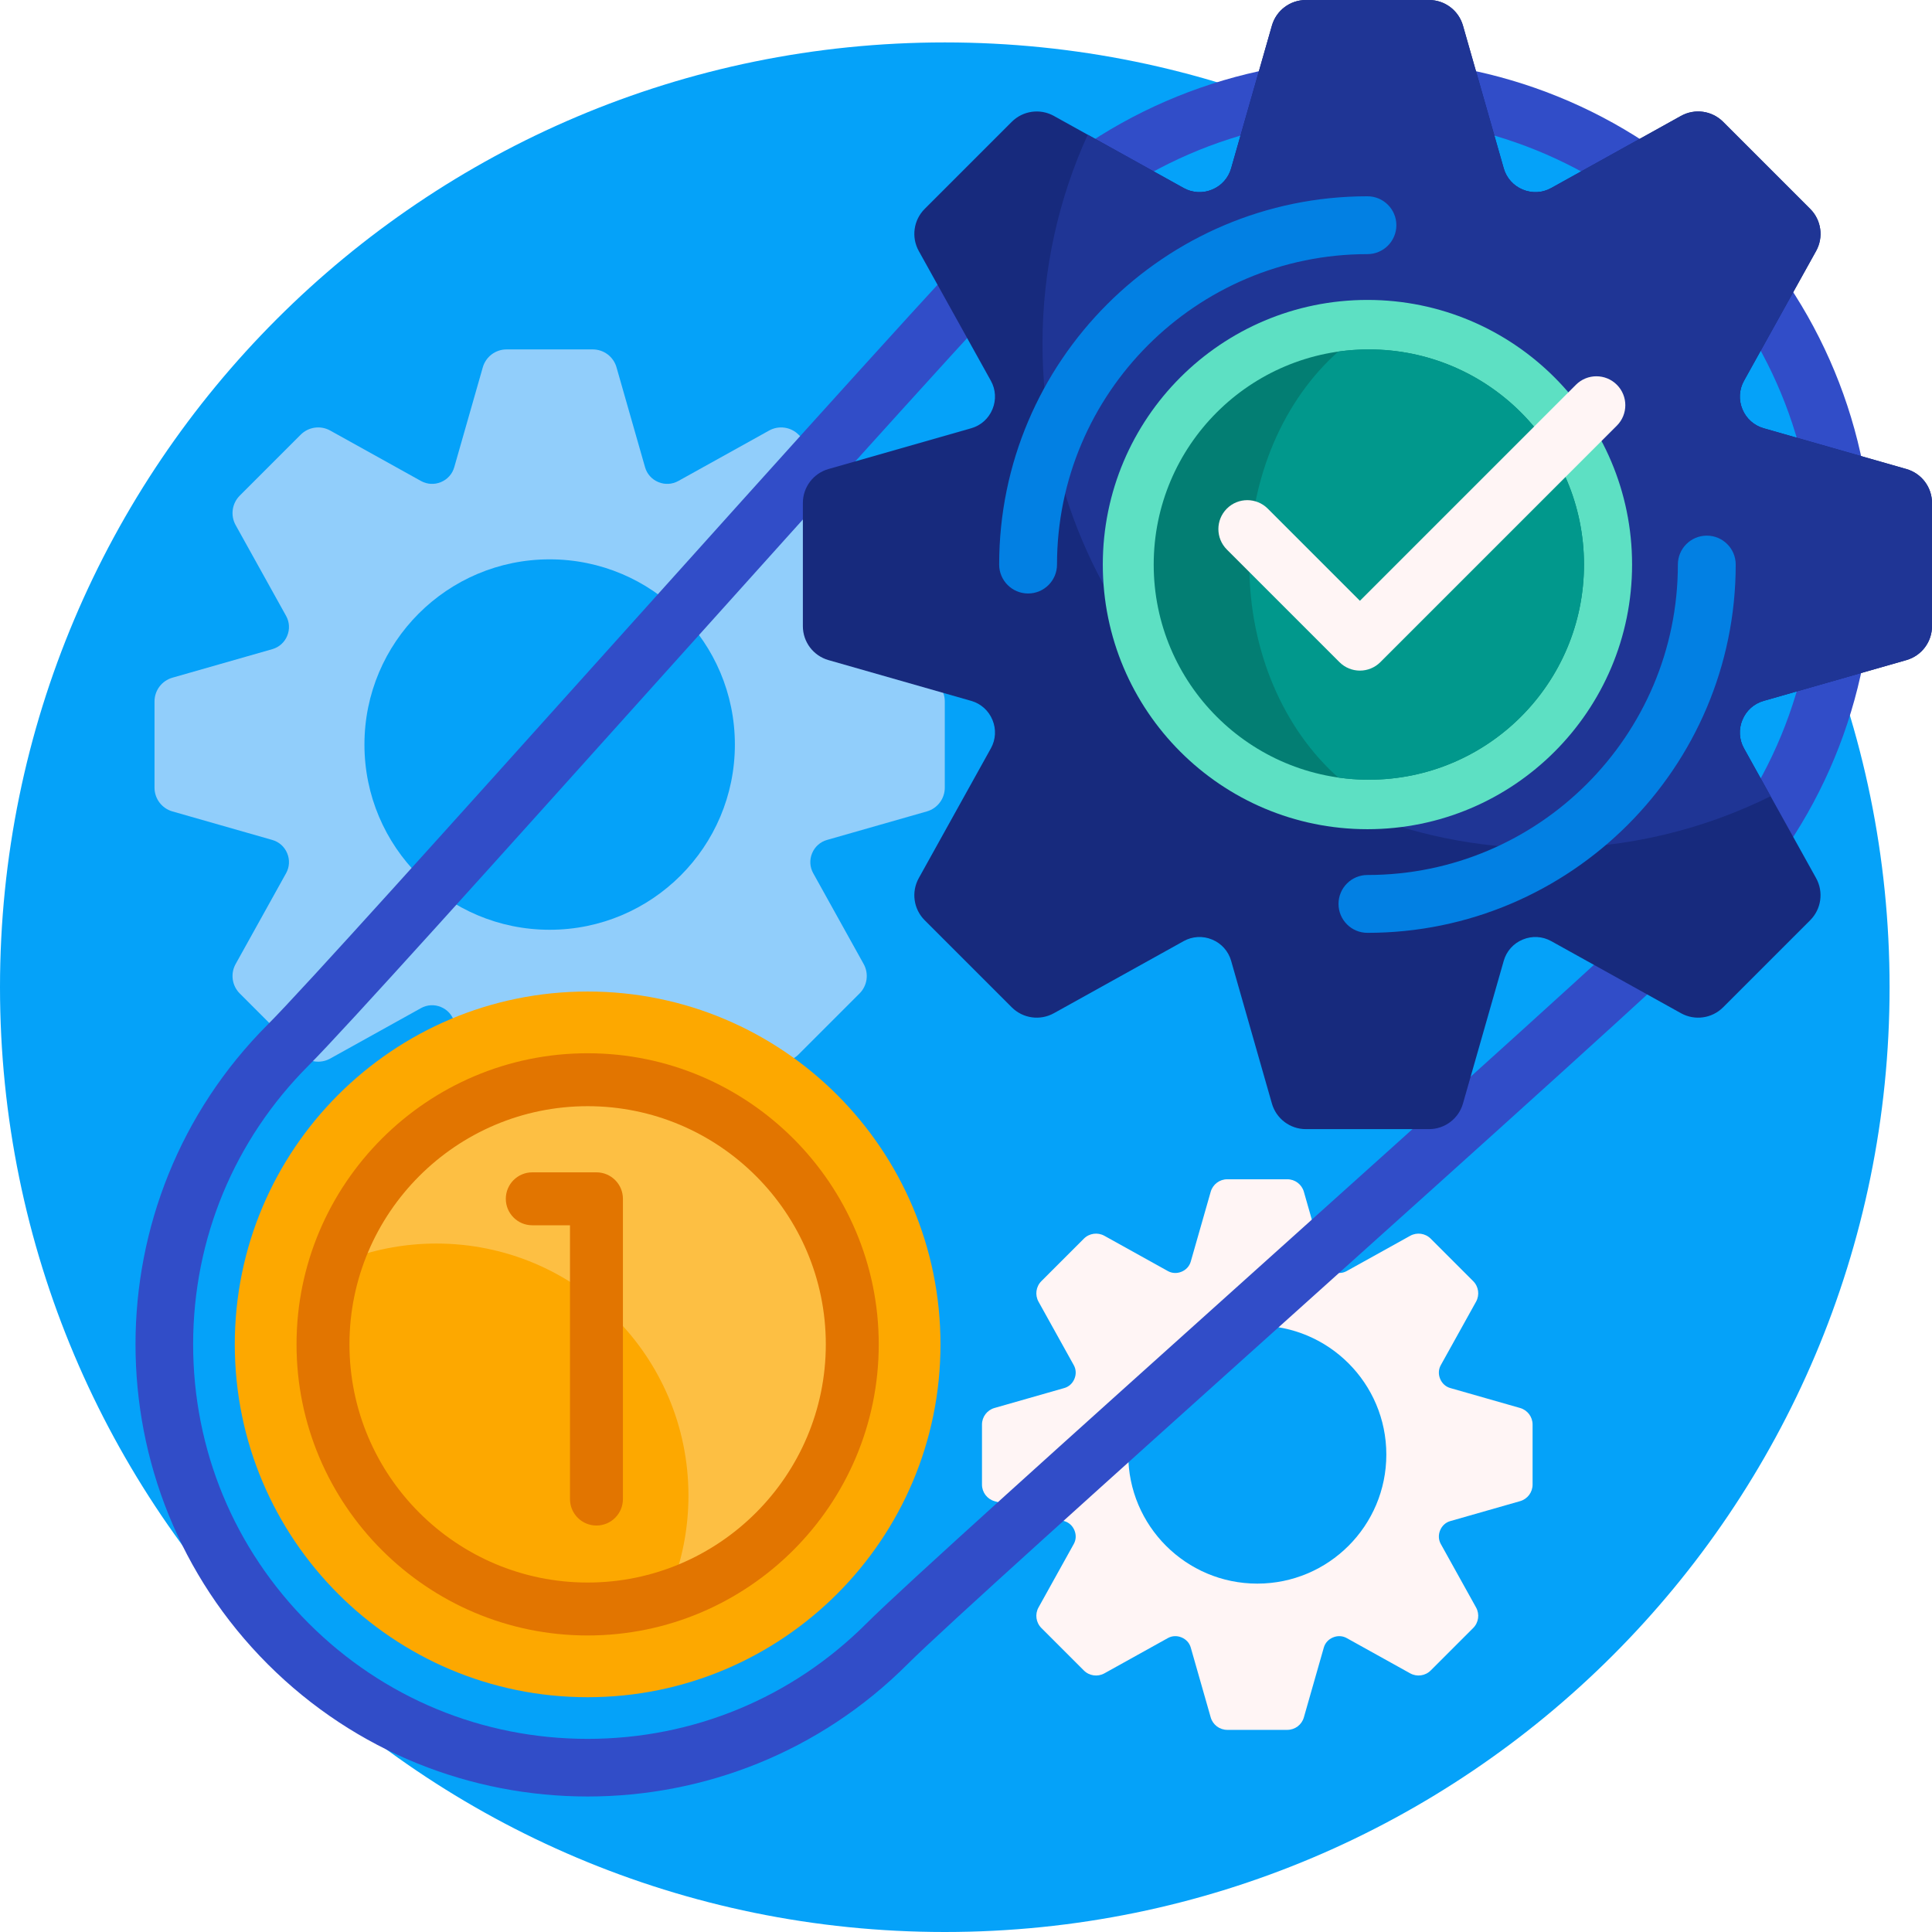 <!-- icon666.com - MILLIONS OF FREE VECTOR ICONS --><svg id="Capa_1" enable-background="new 0 0 501 501" viewBox="0 0 501 501" xmlns="http://www.w3.org/2000/svg"><g><path d="m490 256c0 135.31-109.69 245-245 245s-245-109.69-245-245 109.69-245 245-245 245 109.69 245 245z" fill="#05a2f9"></path><path d="m476.55 147.892c0 68.175-55.267 123.442-123.442 123.442s-123.442-55.267-123.442-123.442 55.267-123.442 123.442-123.442 123.442 55.267 123.442 123.442z" fill="#05a2f9"></path><path d="m245 181.896c0-2.859-1.895-5.372-4.645-6.158l-25.923-7.407c-1.731-.495-3.138-1.755-3.827-3.419-.007-.018-.015-.035-.022-.053-.691-1.665-.588-3.551.287-5.127l13.093-23.568c1.389-2.499.952-5.617-1.07-7.638l-15.81-15.81c-2.022-2.022-5.139-2.458-7.638-1.07l-23.568 13.093c-1.576.875-3.462.978-5.127.287-.018-.007-.035-.015-.053-.022-1.664-.689-2.924-2.095-3.419-3.827l-7.407-25.923c-.785-2.749-3.298-4.645-6.158-4.645h-22.359c-2.859 0-5.372 1.895-6.158 4.645l-7.407 25.923c-.495 1.731-1.755 3.138-3.419 3.827-.018.007-.035.015-.053.022-1.665.691-3.551.588-5.127-.287l-23.568-13.093c-2.499-1.389-5.617-.952-7.638 1.07l-15.81 15.81c-2.022 2.022-2.458 5.139-1.07 7.639l13.093 23.568c.875 1.576.978 3.462.287 5.127-.007.018-.015.035-.022.053-.689 1.664-2.095 2.924-3.827 3.419l-25.923 7.407c-2.749.785-4.645 3.298-4.645 6.158v22.359c0 2.859 1.895 5.372 4.645 6.158l25.923 7.407c1.731.495 3.138 1.755 3.827 3.419.007.018.015.035.022.053.691 1.665.588 3.551-.287 5.127l-13.093 23.568c-1.389 2.499-.952 5.617 1.07 7.638l15.81 15.81c2.022 2.022 5.139 2.458 7.638 1.07l23.568-13.093c1.576-.875 3.462-.978 5.127-.287.017.007.035.015.052.022 1.664.689 2.924 2.095 3.419 3.827l7.407 25.923c.786 2.749 3.298 4.645 6.158 4.645h22.359c2.859 0 5.372-1.895 6.158-4.645l7.407-25.923c.495-1.732 1.755-3.138 3.419-3.827.018-.007.035-.015.053-.022 1.665-.691 3.551-.588 5.127.287l23.568 13.093c2.499 1.389 5.617.952 7.638-1.07l15.81-15.81c2.022-2.022 2.458-5.139 1.07-7.638l-13.093-23.568c-.875-1.576-.978-3.462-.287-5.127.007-.018.015-.035.022-.053.689-1.664 2.095-2.924 3.827-3.419l25.923-7.407c2.749-.786 4.645-3.298 4.645-6.158zm-102.464 59.21c-26.526 0-48.03-21.504-48.03-48.03s21.504-48.03 48.03-48.03 48.03 21.504 48.03 48.03-21.504 48.03-48.03 48.03z" fill="#91cefb"></path><path d="m397.425 369.406c0-1.992-1.321-3.743-3.236-4.29l-18.129-5.18c-1.187-.339-2.126-1.222-2.599-2.362-.005-.012-.01-.024-.015-.037-.474-1.141-.434-2.43.166-3.511l9.156-16.482c.967-1.741.663-3.913-.745-5.322l-11.015-11.015c-1.409-1.409-3.58-1.713-5.322-.745l-16.482 9.156c-1.08.6-2.369.64-3.511.166-.012-.005-.024-.01-.037-.015-1.141-.472-2.023-1.411-2.362-2.599l-5.18-18.129c-.547-1.915-2.298-3.236-4.29-3.236h-15.578c-1.992 0-3.743 1.321-4.29 3.236l-5.18 18.129c-.339 1.187-1.222 2.126-2.362 2.599-.012.005-.024.01-.037.015-1.141.474-2.43.434-3.511-.166l-16.482-9.156c-1.741-.967-3.913-.663-5.322.745l-11.015 11.015c-1.409 1.409-1.713 3.58-.745 5.322l9.156 16.482c.6 1.08.64 2.369.166 3.511-.005.012-.01.024-.015.037-.472 1.141-1.411 2.023-2.598 2.362l-18.129 5.18c-1.915.547-3.236 2.298-3.236 4.29v15.578c0 1.992 1.321 3.743 3.236 4.29l18.129 5.18c1.187.339 2.126 1.222 2.598 2.362.005.012.01.024.015.037.474 1.141.434 2.43-.166 3.511l-9.156 16.482c-.967 1.741-.663 3.913.745 5.322l11.015 11.015c1.409 1.409 3.58 1.713 5.322.745l16.482-9.157c1.08-.6 2.369-.64 3.511-.166.012.005.024.01.037.015 1.141.472 2.023 1.411 2.362 2.598l5.18 18.129c.547 1.915 2.298 3.236 4.29 3.236h15.578c1.992 0 3.743-1.321 4.29-3.236l5.18-18.129c.339-1.187 1.222-2.126 2.362-2.598.012-.005.024-.01.037-.015 1.141-.474 2.43-.434 3.511.166l16.482 9.156c1.741.967 3.913.663 5.322-.745l11.015-11.015c1.409-1.409 1.713-3.58.745-5.322l-9.156-16.482c-.6-1.08-.64-2.369-.166-3.511.005-.012.01-.024.015-.037.472-1.141 1.411-2.023 2.599-2.362l18.129-5.18c1.915-.547 3.236-2.298 3.236-4.29zm-71.389 41.252c-18.481 0-33.464-14.982-33.464-33.464 0-18.481 14.982-33.463 33.464-33.463 18.481 0 33.464 14.982 33.464 33.463-.001 18.482-14.983 33.464-33.464 33.464z" fill="#fff5f5"></path><path d="m447.249 53.751c-51.087-51.086-134.211-51.086-185.298 0-11.888 11.889-58.207 63.448-103 113.31-41.368 46.048-80.44 89.542-89.51 98.611-45.735 45.736-45.735 120.153 0 165.889 22.868 22.867 52.906 34.301 82.944 34.301s60.076-11.434 82.944-34.301c9.07-9.07 52.564-48.144 98.612-89.512 49.862-44.793 101.421-91.112 113.309-102.999 24.748-24.748 38.376-57.651 38.376-92.649s-13.63-67.902-38.377-92.65zm-10.607 174.691c-11.604 11.604-63.012 57.786-112.727 102.448-46.202 41.506-89.841 80.709-99.194 90.063-19.322 19.322-45.012 29.964-72.337 29.964s-53.015-10.642-72.337-29.964c-19.322-19.321-29.963-45.012-29.963-72.337s10.641-53.016 29.963-72.337c9.354-9.354 48.557-52.993 90.062-99.194 44.662-49.715 90.845-101.123 102.449-112.727 22.618-22.619 52.33-33.928 82.042-33.928s59.423 11.31 82.042 33.929c21.914 21.914 33.983 51.05 33.983 82.042s-12.069 60.127-33.983 82.041z" fill="#314dc8"></path><path d="m501 130.427v31.947c0 4.085-2.708 7.676-6.636 8.798l-37.039 10.583c-2.474.707-4.483 2.507-5.468 4.885-.01.025-.021.05-.031.075-.987 2.379-.84 5.074.41 7.325l18.708 33.674c1.984 3.571 1.36 8.025-1.529 10.914l-22.59 22.59c-2.889 2.889-7.342 3.513-10.914 1.529l-33.674-18.708c-2.251-1.251-4.947-1.398-7.325-.41-.025.01-.05.021-.075.031-2.377.984-4.178 2.994-4.885 5.468l-10.583 37.039c-1.122 3.928-4.713 6.636-8.798 6.636h-31.947c-4.085 0-7.676-2.708-8.798-6.636l-10.583-37.039c-.707-2.474-2.507-4.483-4.885-5.468-.025-.01-.05-.021-.075-.031-2.379-.987-5.074-.84-7.325.41l-33.674 18.708c-3.571 1.984-8.025 1.36-10.913-1.528l-22.59-22.59c-2.889-2.889-3.512-7.342-1.528-10.913l18.708-33.674c1.251-2.251 1.398-4.947.41-7.325-.01-.025-.021-.05-.031-.075-.984-2.377-2.994-4.178-5.468-4.885l-37.039-10.583c-3.928-1.122-6.636-4.713-6.636-8.798v-31.947c0-4.085 2.708-7.676 6.636-8.798l37.039-10.583c2.474-.707 4.484-2.508 5.468-4.885.01-.025.021-.05.031-.075.987-2.379.84-5.074-.41-7.325l-18.708-33.673c-1.984-3.571-1.36-8.025 1.529-10.914l22.59-22.589c2.889-2.889 7.342-3.513 10.914-1.528l33.673 18.707c2.251 1.251 4.947 1.398 7.325.41.025-.01.05-.021.075-.031 2.377-.984 4.178-2.994 4.885-5.468l10.583-37.039c1.124-3.93 4.714-6.638 8.799-6.638h31.947c4.085 0 7.676 2.708 8.798 6.636l10.583 37.039c.707 2.474 2.508 4.483 4.885 5.468.025.01.05.021.075.031 2.379.987 5.074.84 7.325-.41l33.674-18.708c3.571-1.984 8.025-1.36 10.913 1.528l22.59 22.59c2.889 2.889 3.513 7.343 1.529 10.914l-18.708 33.674c-1.251 2.251-1.398 4.947-.41 7.325.01.025.021.05.031.075.984 2.377 2.994 4.178 5.468 4.885l37.039 10.583c3.927 1.122 6.635 4.712 6.635 8.797z" fill="#172a7d"></path><path d="m451.826 186.714c-.987 2.379-.84 5.074.41 7.325l6.913 12.443c-17.476 8.654-37.161 13.518-57.982 13.518-72.257 0-130.833-58.576-130.833-130.833 0-19.345 4.199-37.709 11.735-54.232l24.893 13.829c2.251 1.251 4.947 1.398 7.325.41l.075-.031c2.377-.985 4.178-2.994 4.885-5.468l10.583-37.039c1.121-3.928 4.711-6.636 8.796-6.636h31.947c4.085 0 7.676 2.708 8.798 6.636l10.583 37.039c.707 2.474 2.508 4.483 4.885 5.468.025.01.05.021.075.031 2.379.987 5.074.84 7.325-.41l33.674-18.708c3.571-1.984 8.025-1.36 10.913 1.528l22.59 22.59c2.889 2.889 3.513 7.343 1.529 10.914l-18.708 33.674c-1.25 2.251-1.397 4.947-.41 7.325.01.025.021.05.031.075.985 2.377 2.994 4.178 5.468 4.885l37.039 10.583c3.928 1.122 6.636 4.713 6.636 8.798v31.947c0 4.085-2.708 7.676-6.636 8.798l-37.039 10.583c-2.474.707-4.483 2.508-5.468 4.885-.012.023-.022.048-.032.073z" fill="#1f3595"></path><path d="m450.1 146.4c0 52.659-42.841 95.5-95.5 95.5-4.142 0-7.5-3.357-7.5-7.5s3.358-7.5 7.5-7.5c44.388 0 80.5-36.112 80.5-80.5 0-4.143 3.358-7.5 7.5-7.5s7.5 3.358 7.5 7.5zm-88-88c0-4.143-3.358-7.5-7.5-7.5-52.659 0-95.5 42.841-95.5 95.5 0 4.143 3.358 7.5 7.5 7.5s7.5-3.357 7.5-7.5c0-44.388 36.112-80.5 80.5-80.5 4.142 0 7.5-3.357 7.5-7.5z" fill="#0280e3"></path><path d="m423.225 146.401c0 37.901-30.725 68.625-68.625 68.625s-68.625-30.725-68.625-68.625 30.725-68.625 68.625-68.625 68.625 30.724 68.625 68.625z" fill="#5de0c3"></path><path d="m410.755 146.401c0 30.812-24.978 55.789-55.79 55.789s-55.79-24.978-55.79-55.789 24.978-55.789 55.79-55.789c30.812-.001 55.79 24.977 55.79 55.789z" fill="#037e73"></path><path d="m410.755 146.401c0 30.812-24.978 55.789-55.79 55.789-2.692 0-5.339-.191-7.929-.559-13.976-12.392-23.065-32.513-23.065-55.23s9.089-42.838 23.065-55.23c2.59-.369 5.238-.559 7.929-.559 30.812-.001 55.79 24.977 55.79 55.789z" fill="#01988c"></path><path d="m419.274 110.38-61.324 61.324c-1.464 1.464-3.384 2.197-5.303 2.197s-3.839-.732-5.303-2.197l-29.202-29.202c-2.929-2.929-2.929-7.678 0-10.606 2.929-2.929 7.678-2.929 10.606 0l23.899 23.899 56.021-56.021c2.929-2.929 7.678-2.929 10.606 0 2.93 2.928 2.93 7.677 0 10.606z" fill="#fff5f5"></path><path d="m243.884 348.616c0 50.534-40.966 91.5-91.5 91.5s-91.5-40.966-91.5-91.5 40.966-91.5 91.5-91.5 91.5 40.966 91.5 91.5z" fill="#fda800"></path><path d="m217.741 348.616c0 28.281-17.963 52.366-43.102 61.469 2.516-6.947 3.888-14.44 3.888-22.255 0-36.096-29.261-65.357-65.357-65.357-7.815 0-15.308 1.373-22.255 3.888 9.104-25.139 33.188-43.102 61.469-43.102 36.096 0 65.357 29.261 65.357 65.357z" fill="#fdbf43"></path><path d="m152.384 273.128c-41.624 0-75.488 33.864-75.488 75.488s33.864 75.488 75.488 75.488 75.488-33.864 75.488-75.488-33.864-75.488-75.488-75.488zm0 137.251c-34.056 0-61.763-27.707-61.763-61.763s27.707-61.763 61.763-61.763 61.763 27.707 61.763 61.763-27.707 61.763-61.763 61.763zm9.15-99.507v77.86c0 3.791-3.072 6.863-6.862 6.863s-6.863-3.072-6.863-6.863v-70.998h-9.78c-3.79 0-6.863-3.072-6.863-6.863s3.073-6.863 6.863-6.863h16.642c3.79.002 6.863 3.074 6.863 6.864z" fill="#e27500"></path></g></svg>
